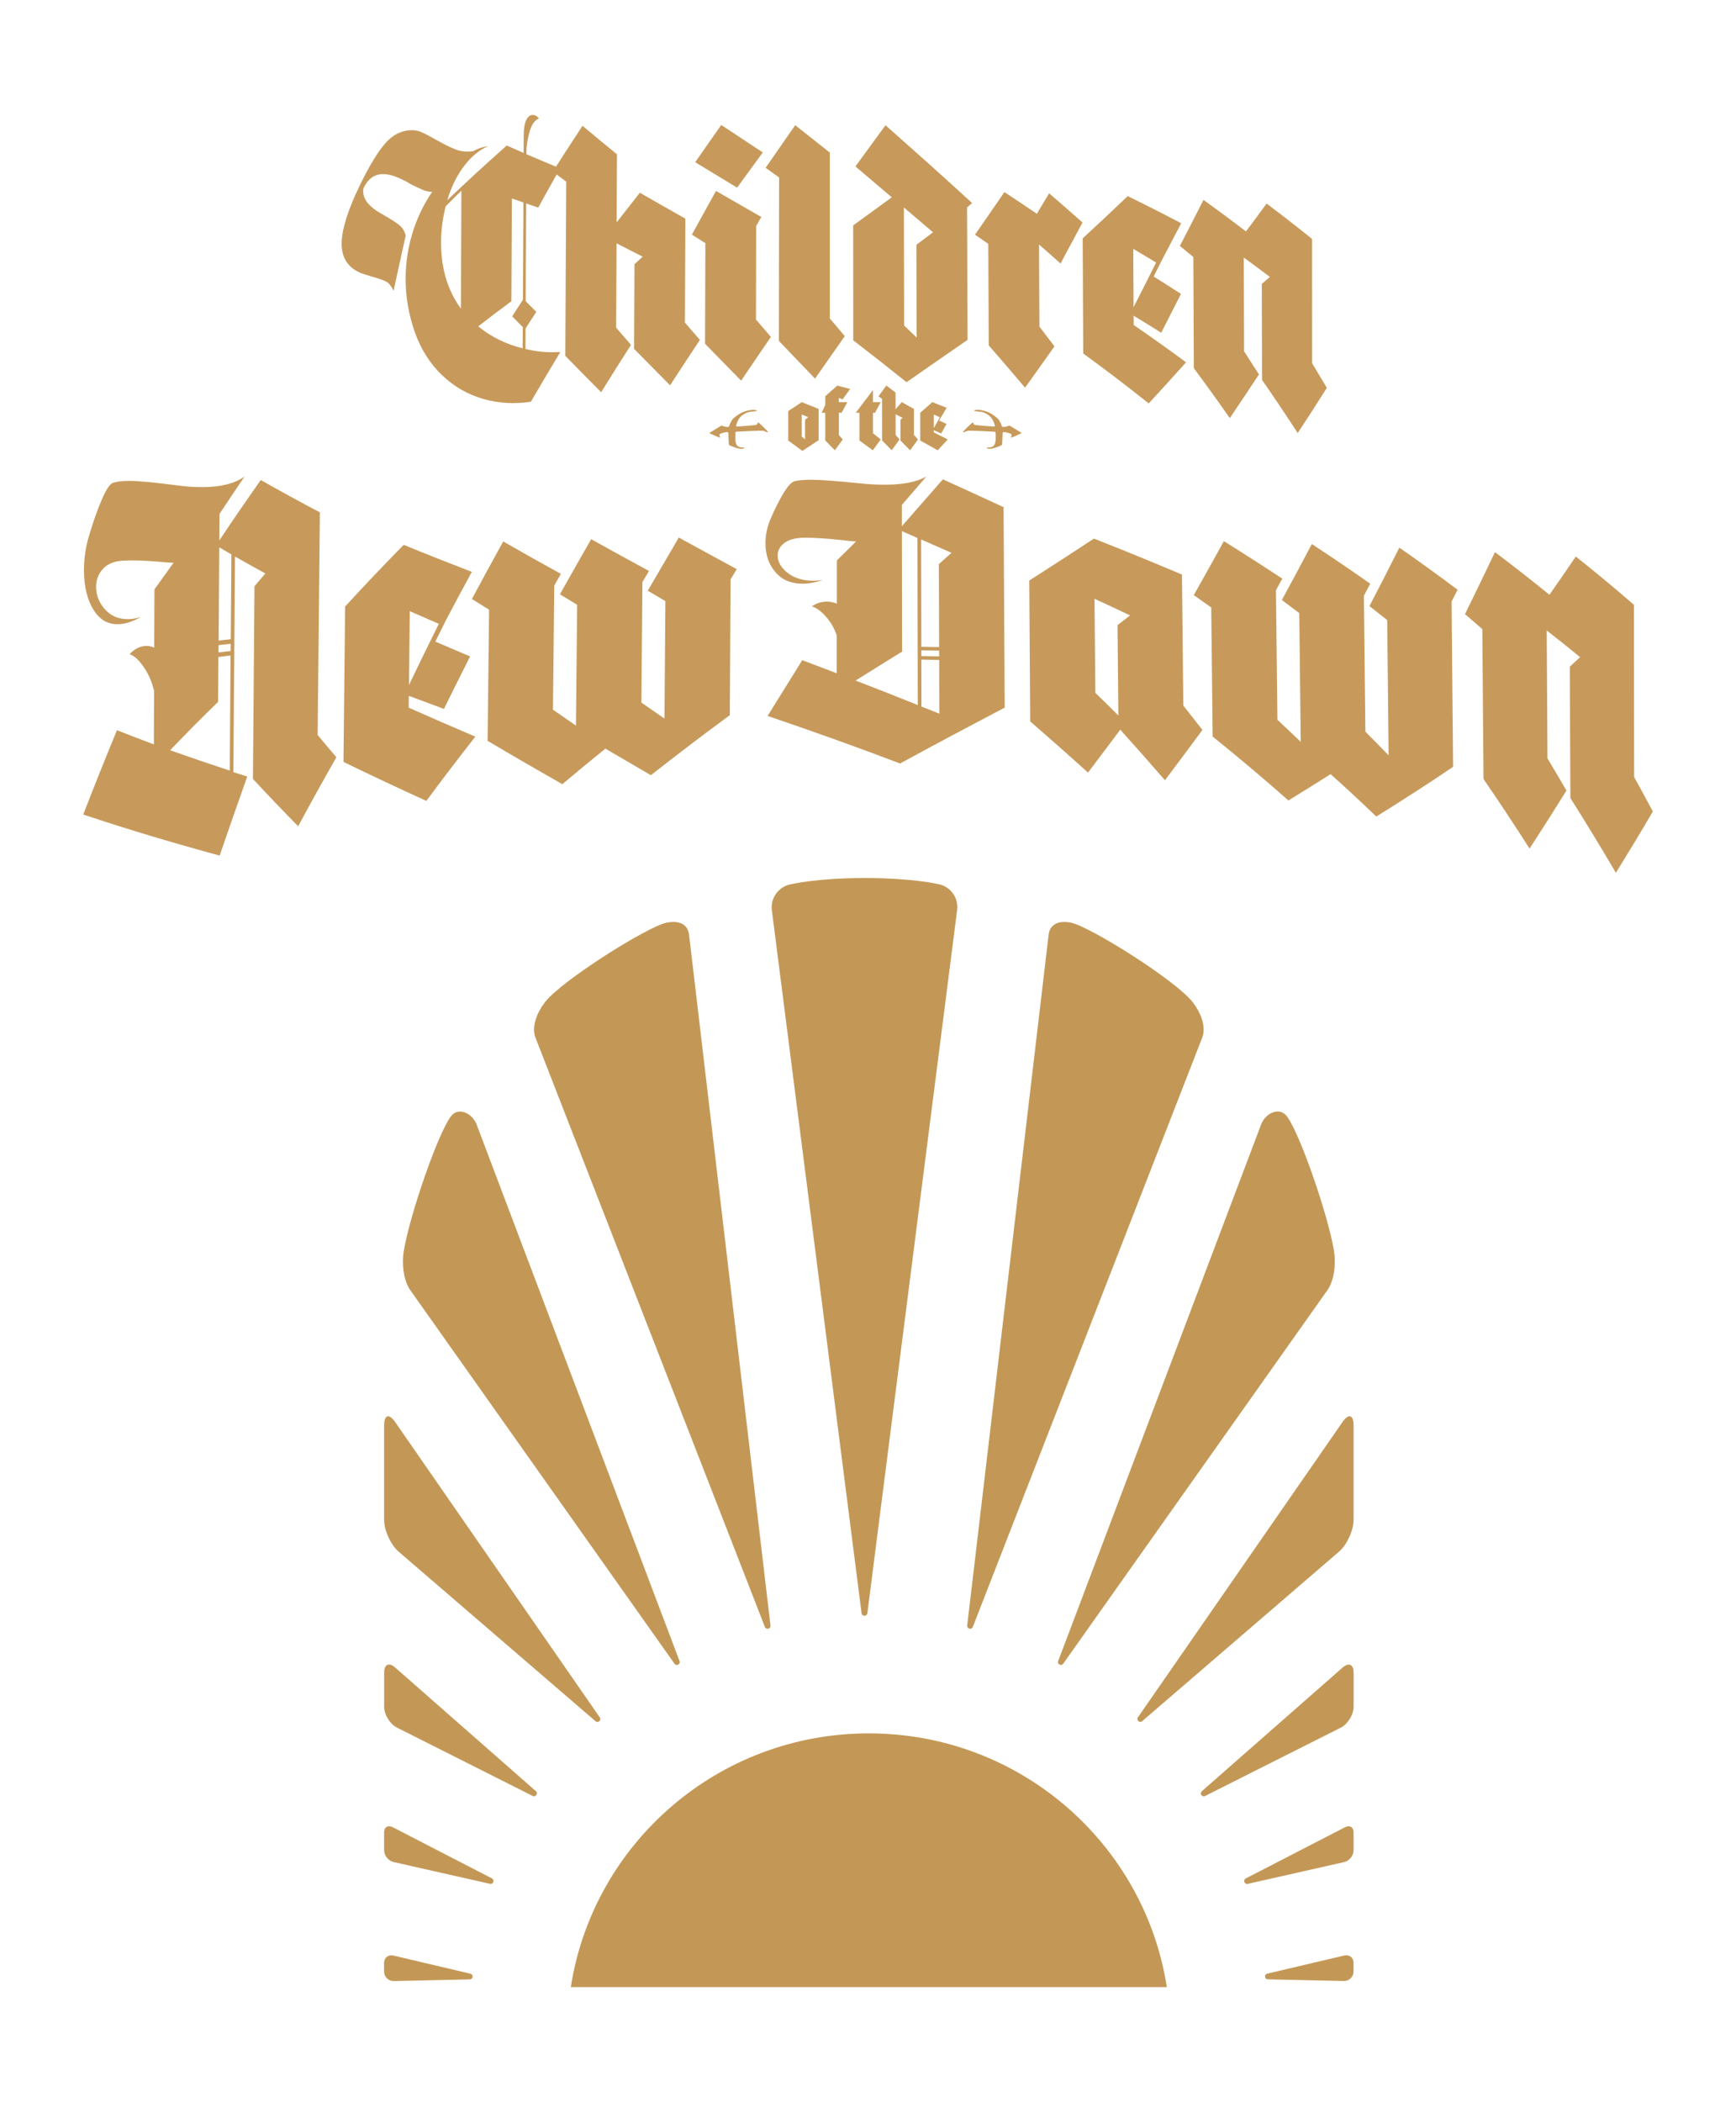 <?xml version="1.0" encoding="UTF-8"?>
<svg id="Layer_1" data-name="Layer 1" xmlns="http://www.w3.org/2000/svg" version="1.1" viewBox="0 0 358.9 434.41">
  <defs>
    <style>
      .cls-1 {
        fill: #c39856;
      }

      .cls-1, .cls-2 {
        stroke-width: 0px;
      }

      .cls-2 {
        fill: #c79a5b;
      }
    </style>
  </defs>
  <g id="Mouth">
    <path class="cls-1" d="M79.41,382.38c0,1.1.88,2.2,1.95,2.44l19.93,4.5c.69.15,1.03-.79.41-1.12l-20.51-10.58c-.98-.5-1.78-.02-1.78,1.08v3.67Z"/>
    <path class="cls-1" d="M83.5,258.34c-.46,2.71-.15,6.22,1.35,8.33l54.6,77.17c.4.57,1.29.1,1.04-.55l-41.93-110.83c-.91-2.42-3.67-3.64-5.15-1.97-2.57,2.89-8.6,20.24-9.9,27.86Z"/>
    <path class="cls-1" d="M79.41,352.7c0,1.65,1.21,3.61,2.68,4.35l28.03,14.11c.63.32,1.19-.52.67-.99l-29.12-25.57c-1.24-1.09-2.25-.63-2.25,1.02v7.07Z"/>
    <path class="cls-1" d="M79.41,314.09c0,2.2,1.36,5.17,3.03,6.61l40.68,35.02c.53.46,1.28-.22.88-.79l-42.31-61.05c-1.25-1.81-2.28-1.49-2.28.71v19.5Z"/>
    <path class="cls-1" d="M112.66,207.13c-1.47,1.88-2.88,4.92-1.95,7.33l47.42,121.77c.26.66,1.24.41,1.16-.29l-16.83-142.75c-.3-2.57-2.63-2.94-4.71-2.49-3.98.86-21.55,11.88-25.09,16.42Z"/>
    <path class="cls-1" d="M79.41,407.46c0,1.1.9,1.98,2,1.96l15.72-.35c.7-.02.8-1.01.12-1.17l-15.9-3.75c-1.07-.25-1.95.44-1.95,1.54v1.78Z"/>
    <path class="cls-1" d="M279.84,378.71c0-1.1-.8-1.59-1.78-1.08l-20.51,10.58c-.62.32-.28,1.27.41,1.12l19.93-4.5c1.07-.24,1.95-1.34,1.95-2.44v-3.67Z"/>
    <path class="cls-1" d="M265.85,230.48c-1.48-1.67-4.24-.45-5.15,1.97l-41.93,110.83c-.25.65.64,1.12,1.04.55l54.6-77.17c1.49-2.11,1.81-5.62,1.35-8.33-1.3-7.62-7.33-24.97-9.9-27.86Z"/>
    <path class="cls-1" d="M279.84,345.63c0-1.65-1.01-2.11-2.25-1.02l-29.12,25.57c-.53.46.04,1.3.67.99l28.03-14.11c1.47-.74,2.68-2.7,2.68-4.35v-7.07Z"/>
    <path class="cls-1" d="M279.84,294.58c0-2.2-1.03-2.52-2.28-.71l-42.31,61.05c-.4.57.35,1.25.88.79l40.68-35.02c1.67-1.44,3.03-4.41,3.03-6.61v-19.5Z"/>
    <path class="cls-1" d="M221.5,190.7c-2.08-.45-4.41-.08-4.71,2.49l-16.83,142.75c-.08.7.9.95,1.16.29l47.42-121.77c.94-2.41-.48-5.45-1.95-7.33-3.54-4.54-21.12-15.56-25.09-16.42Z"/>
    <path class="cls-1" d="M279.84,405.68c0-1.1-.88-1.79-1.95-1.54l-15.9,3.75c-.68.16-.58,1.16.12,1.17l15.72.35c1.1.02,2-.86,2-1.96v-1.78Z"/>
    <path class="cls-1" d="M178.78,181.46c-9.98,0-15.16,1.27-15.16,1.27-2.55.39-4.38,2.8-4.05,5.36l18.55,145.3c.09.7,1.11.7,1.2,0l18.56-145.35c.33-2.56-1.5-4.97-4.05-5.35,0,0-5.07-1.23-15.05-1.23Z"/>
    <path class="cls-1" d="M241.23,410.67c-4.61-29.7-30.43-52.44-61.61-52.44s-57,22.74-61.61,52.44h123.21Z"/>
  </g>
  <g>
    <path class="cls-2" d="M108.64,72.11c2.32.59,4.72.79,7.2.64-2.03,3.37-4.06,6.79-6.09,10.28-3.33.51-6.6.34-9.82-.58-3.22-.92-6.07-2.54-8.56-4.93-2.49-2.39-4.37-5.36-5.63-8.92-1.26-3.65-1.89-7.33-1.88-10.96,0-3.3.49-6.5,1.44-9.58.95-3.07,2.31-5.88,4.05-8.41-.66-.01-1.3-.14-1.91-.4-.62-.25-1.53-.68-2.72-1.29-.23-.18-.62-.4-1.16-.66-1.78-.92-3.3-1.37-4.58-1.31-1.66.07-2.94,1.03-3.83,2.9-.04.15-.06.37-.06.67,0,1.63,1.21,3.16,3.64,4.54,1.97,1.12,3.27,1.94,3.9,2.49.64.55,1.05,1.25,1.24,2.09-.84,3.77-1.68,7.58-2.51,11.42-.42-.91-.9-1.53-1.44-1.85-.54-.32-1.62-.7-3.23-1.14-.4-.12-.81-.25-1.21-.37-3.23-.98-4.85-3.13-4.85-6.39,0-2.8,1.25-6.9,3.77-12.07,1.93-4,3.69-6.87,5.26-8.67,1.57-1.8,3.42-2.69,5.55-2.71.66,0,1.35.15,2.06.47.72.32,1.67.83,2.87,1.51,1.66.95,3.05,1.63,4.17,2.05,1.12.41,2.3.51,3.54.3.89-.52,1.92-.86,3.08-1.02-1.82.76-3.49,2.12-4.98,4.09-1.5,1.98-2.66,4.34-3.48,7.08,4.09-3.92,8.2-7.68,12.3-11.31,1.16.52,2.32,1.03,3.48,1.54,0-1.2.01-2.4.02-3.59,0-1.46.19-2.54.54-3.23.35-.69.78-1.03,1.28-1.03.54,0,.99.24,1.33.73-.85.31-1.5,1.22-1.93,2.72-.43,1.51-.65,2.91-.66,4.19,0,.16,0,.31,0,.47,2.32.99,4.64,1.97,6.96,2.93-1.51,2.67-3.01,5.37-4.52,8.11-.83-.29-1.66-.58-2.49-.87-.03,6.73-.07,13.47-.1,20.2.73.74,1.46,1.49,2.19,2.22-.74,1.13-1.48,2.27-2.22,3.42,0,1.42-.01,2.83-.02,4.25ZM92.14,42.64c-.63,2.5-.95,4.98-.96,7.4-.01,4.01.74,7.6,2.27,10.71.54,1.09,1.15,2.11,1.84,3.03.03-8.12.07-16.25.1-24.37-1.09,1.06-2.17,2.14-3.26,3.23ZM105.73,62.25c-2.29,1.69-4.58,3.42-6.86,5.2,2.69,2.2,5.75,3.69,9.19,4.54,0-1.46.02-2.93.02-4.39-.73-.74-1.46-1.47-2.19-2.22.74-1.15,1.48-2.3,2.22-3.44.03-6.7.07-13.4.1-20.1-.79-.27-1.58-.55-2.38-.82-.04,7.08-.07,14.15-.11,21.23Z"/>
    <path class="cls-2" d="M141.62,66.7c1.03,1.18,2.05,2.37,3.08,3.55-2.06,3.09-4.11,6.21-6.17,9.38-2.48-2.5-4.96-5.01-7.44-7.53.03-5.84.06-11.67.08-17.51.57-.52,1.13-1.03,1.7-1.54-1.8-.92-3.6-1.84-5.4-2.76-.03,5.81-.06,11.63-.09,17.44,1.02,1.19,2.05,2.37,3.07,3.54-2.06,3.21-4.11,6.47-6.17,9.79-2.47-2.48-4.94-4.99-7.41-7.52.02-.02.04-.05.06-.07-.02,0-.04,0-.06,0,.06-11.98.13-23.95.19-35.93-.93-.69-1.85-1.38-2.78-2.07,2.05-3.2,4.1-6.36,6.15-9.47,2.37,1.99,4.75,3.95,7.12,5.89-.02,4.69-.05,9.38-.07,14.07,1.6-2.06,3.2-4.1,4.8-6.13,3.13,1.8,6.27,3.59,9.41,5.36-.03,7.17-.06,14.34-.09,21.51Z"/>
    <path class="cls-2" d="M156.33,46.7c-.01,6.45-.03,12.9-.04,19.35,1.03,1.19,2.06,2.39,3.09,3.58-2.05,2.99-4.11,6-6.16,9.04-2.49-2.54-4.98-5.08-7.46-7.62.02-.02.04-.04.06-.07-.02,0-.04,0-.06,0,.02-6.91.05-13.81.07-20.72-.93-.59-1.86-1.18-2.79-1.77,1.66-3.03,3.32-6.04,4.98-9.03,3.12,1.8,6.24,3.59,9.37,5.38-.35.62-.7,1.23-1.05,1.85ZM149.11,25.83c2.86,1.9,5.73,3.79,8.59,5.67-1.77,2.42-3.54,4.84-5.31,7.28-2.89-1.74-5.77-3.49-8.66-5.25,1.79-2.59,3.59-5.15,5.38-7.7Z"/>
    <path class="cls-2" d="M171.55,31.53c0,11.43,0,22.85,0,34.28,1.03,1.22,2.07,2.43,3.1,3.66-2.05,2.91-4.1,5.84-6.15,8.78-2.5-2.62-4.99-5.21-7.48-7.8.02-.02.04-.04.06-.06-.02,0-.04,0-.06,0,.02-11.24.04-22.47.05-33.71-.93-.67-1.86-1.33-2.79-2,2.04-2.95,4.08-5.89,6.12-8.81,2.38,1.89,4.77,3.77,7.15,5.66Z"/>
    <path class="cls-2" d="M183.06,25.87c5.96,5.28,11.93,10.6,17.91,16.09-.35.3-.7.6-1.04.91.03,9.12.07,18.24.1,27.37-4.2,2.9-8.4,5.81-12.61,8.75-3.68-2.95-7.35-5.83-11.02-8.66,0-7.92,0-15.84-.01-23.75,2.66-1.94,5.32-3.87,7.98-5.8-2.51-2.14-5.02-4.26-7.52-6.38,2.07-2.84,4.15-5.68,6.22-8.52ZM186.93,67.29c.86.82,1.72,1.64,2.58,2.47-.02-6.39-.03-12.79-.05-19.18,1.15-.86,2.29-1.71,3.43-2.57-2.01-1.72-4.01-3.43-6.02-5.13.02,8.14.03,16.27.05,24.41Z"/>
    <path class="cls-2" d="M223.8,45.99c-1.52,2.85-3.03,5.67-4.55,8.47-1.48-1.33-2.96-2.64-4.44-3.93.03,5.66.06,11.32.08,16.97,1.04,1.35,2.07,2.71,3.11,4.08-2.02,2.87-4.05,5.71-6.08,8.54-2.5-2.97-5.01-5.88-7.51-8.74-.03-6.99-.06-13.99-.09-20.98-.92-.64-1.83-1.27-2.75-1.9,2.03-2.91,4.05-5.84,6.08-8.8,2.24,1.47,4.48,2.97,6.71,4.48.85-1.4,1.69-2.81,2.54-4.23,2.3,1.98,4.6,3.99,6.89,6.03Z"/>
    <path class="cls-2" d="M234.37,65.25c0,.64,0,1.28.01,1.92,3.61,2.47,7.22,5.04,10.82,7.71-2.57,2.88-5.15,5.71-7.72,8.49-4.5-3.6-9.01-7.03-13.53-10.31-.04-7.93-.08-15.86-.12-23.8,3.11-2.86,6.21-5.76,9.31-8.73,3.69,1.8,7.38,3.67,11.06,5.61-1.34,2.58-2.68,5.14-4.02,7.67-.56,1.12-1.11,2.23-1.67,3.34,1.88,1.17,3.76,2.37,5.64,3.59-1.36,2.7-2.72,5.38-4.08,8.03-1.9-1.2-3.8-2.37-5.7-3.52ZM234.36,63.47c1.55-3.04,3.1-6.1,4.65-9.21-1.57-.96-3.14-1.9-4.72-2.82.02,4.01.04,8.02.06,12.03Z"/>
    <path class="cls-2" d="M271.27,75.07c1.02,1.68,2.03,3.38,3.04,5.09-2.01,3.18-4.01,6.29-6.02,9.34-2.45-3.77-4.91-7.43-7.38-10.99-.02-6.61-.04-13.22-.05-19.83.56-.48,1.11-.97,1.67-1.45-1.79-1.36-3.59-2.69-5.39-4,.02,6.46.04,12.92.06,19.37,1.02,1.58,2.05,3.18,3.07,4.79-2.01,3.06-4.02,6.06-6.02,9.02-2.47-3.53-4.95-6.97-7.44-10.32.02-.02.04-.04.06-.06-.02,0-.04,0-.06,0-.03-7.64-.07-15.28-.1-22.92-.93-.77-1.86-1.52-2.79-2.28,1.63-3.13,3.26-6.3,4.89-9.52,2.93,2.11,5.86,4.28,8.78,6.52,1.42-1.89,2.85-3.81,4.27-5.76,3.13,2.35,6.26,4.78,9.39,7.31,0,8.57.01,17.13.02,25.7Z"/>
  </g>
  <g>
    <path class="cls-2" d="M162.96,84.96l2.8-1.85,3.48,1.4v6.47l-3.36,2.21-2.92-2.15v-6.08ZM165.76,90.21l.68.61v-4.09l.65-.51-1.34-.56v4.56Z"/>
    <path class="cls-2" d="M175.18,83.11l-1.18,2.19h-.58v4.6l.81.92-1.63,2.24-1.99-2.04v-5.72h-.75l.75-1.6v-1.82l2.5-2.19,2.64.7-1.56,2.15-.78-.31v.89h1.76Z"/>
    <path class="cls-2" d="M180.9,85.31h-.42v4.23l1.6,1.28-1.63,2.24-2.77-2.02.02-.02h-.02v-5.71h-.76l3.56-4.7v2.5h1.6l-1.18,2.19Z"/>
    <path class="cls-2" d="M188.96,89.89l.82.93-1.63,2.24-1.99-2.02v-4.31l.45-.36-1.45-.75v4.26l.82.93-1.63,2.24-1.99-2.02.02-.02h-.02v-8.58l-.75-.51,1.63-2.24,1.91,1.45v3.44l1.28-1.46,2.52,1.4v5.38Z"/>
    <path class="cls-2" d="M193.05,88.91v.45l2.89,1.46-2.08,2.24-3.61-2.02v-5.74l2.5-2.19,2.96,1.17-1.09,1.83-.45.81,1.51.7-1.1,1.96-1.52-.67ZM193.05,88.49l1.26-2.25-1.26-.58v2.83Z"/>
  </g>
  <g>
    <path class="cls-2" d="M65.66,151.88c1.29,1.56,2.58,3.1,3.88,4.62-2.64,4.64-5.28,9.39-7.9,14.26-3.12-3.17-6.24-6.43-9.35-9.78.11-13.28.22-26.55.32-39.83.75-.88,1.5-1.76,2.25-2.63-2.09-1.15-4.19-2.32-6.28-3.51-.11,14.86-.22,29.71-.33,44.57.96.3,1.91.61,2.87.9-1.91,5.35-3.81,10.79-5.71,16.34-9.42-2.56-18.82-5.34-28.2-8.49,2.31-5.96,4.63-11.76,6.97-17.42,2.54,1.01,5.09,1.98,7.63,2.93.01-3.69.03-7.38.04-11.08-.43-1.84-1.15-3.48-2.16-4.94-1-1.45-1.97-2.33-2.91-2.61.94-1,1.95-1.56,3.03-1.69.74-.09,1.43.02,2.07.34.02-4.02.03-8.04.05-12.06,1.32-1.85,2.63-3.68,3.95-5.49-1.29-.05-2.25-.12-2.89-.21-3.11-.27-5.63-.35-7.56-.23-1.83.11-3.21.68-4.15,1.7-.94,1.03-1.41,2.27-1.41,3.71,0,1.86.69,3.5,2.07,4.9,1.38,1.4,3.17,1.96,5.39,1.73.39-.04.99-.17,1.78-.39-1.43.81-2.79,1.3-4.07,1.44-2.36.26-4.23-.65-5.61-2.78-1.38-2.13-2.07-4.93-2.07-8.33,0-2.5.37-4.96,1.11-7.34.79-2.66,1.64-5.05,2.53-7.15.89-2.11,1.67-3.28,2.31-3.56.79-.27,1.91-.41,3.35-.42,1.94,0,5.28.32,10.05.94,1.79.25,3.57.36,5.36.35,3.67-.03,6.51-.77,8.5-2.2-1.73,2.54-3.46,5.12-5.19,7.74-.01,1.83-.02,3.65-.04,5.48,2.85-4.28,5.71-8.44,8.57-12.49,4.08,2.32,8.15,4.54,12.22,6.69-.15,15.33-.3,30.65-.46,45.98ZM45.1,145.04c-3.32,3.22-6.63,6.56-9.93,10.01,4.11,1.46,8.22,2.86,12.33,4.21.06-7.93.12-15.86.17-23.79-.84.1-1.68.21-2.52.31-.02,3.09-.04,6.17-.06,9.26ZM45.19,132.38c.84-.1,1.68-.19,2.52-.28.04-5.84.08-11.68.13-17.52-.84-.49-1.68-.98-2.51-1.47-.04,6.42-.09,12.85-.13,19.27ZM45.17,134.84c.84-.1,1.68-.2,2.52-.3,0-.5,0-1,.01-1.5-.84.1-1.68.19-2.52.29,0,.5,0,1.01-.01,1.51Z"/>
    <path class="cls-2" d="M84.52,143.82c0,.81-.02,1.62-.03,2.43,4.59,2.04,9.18,4.03,13.78,5.99-3.38,4.3-6.76,8.73-10.13,13.28-5.72-2.61-11.43-5.28-17.13-8.06.11-10.7.22-21.4.34-32.11,4.03-4.4,8.07-8.64,12.11-12.75,4.69,1.93,9.39,3.78,14.08,5.59-1.78,3.27-3.55,6.59-5.33,9.95-.74,1.48-1.47,2.96-2.21,4.46,2.4,1.03,4.79,2.05,7.19,3.06-1.8,3.57-3.61,7.18-5.41,10.85-2.42-.89-4.84-1.79-7.26-2.7ZM84.55,141.56c2.06-4.28,4.11-8.49,6.17-12.63-2-.86-4-1.74-6-2.62-.06,5.09-.11,10.17-.17,15.26Z"/>
    <path class="cls-2" d="M140.34,111.1c3.99,2.19,7.98,4.36,11.98,6.52-.43.7-.85,1.4-1.28,2.1-.05,9.36-.1,18.72-.16,28.08-5.43,4-10.87,8.12-16.31,12.41-3.14-1.83-6.28-3.65-9.41-5.49-2.97,2.39-5.94,4.84-8.91,7.35-5.19-2.96-10.36-5.95-15.52-9.01.03-.03.05-.06.08-.09.1-8.99.2-17.98.3-26.97-1.18-.73-2.37-1.47-3.55-2.21,2.16-4.02,4.31-7.98,6.47-11.89,3.97,2.28,7.95,4.51,11.93,6.7-.46.8-.91,1.6-1.37,2.4-.09,8.56-.18,17.11-.27,25.67,1.58,1.1,3.17,2.2,4.75,3.29.08-8.32.17-16.65.25-24.97-1.19-.72-2.37-1.44-3.56-2.17,2.15-3.85,4.31-7.64,6.46-11.39,3.98,2.23,7.96,4.41,11.95,6.57-.45.77-.91,1.54-1.36,2.31-.07,8.3-.14,16.59-.21,24.89,1.59,1.11,3.18,2.21,4.77,3.31.06-8.09.13-16.18.19-24.28-1.22-.71-2.43-1.43-3.64-2.15,2.15-3.71,4.29-7.38,6.43-11.02Z"/>
    <path class="cls-2" d="M207.41,104.79s.05-.05.07-.07c.08,13.84.15,27.68.23,41.52-7.19,3.78-14.4,7.6-21.63,11.55-9.15-3.49-18.28-6.73-27.39-9.83,2.4-3.87,4.79-7.7,7.17-11.52,2.37.89,4.75,1.79,7.12,2.7,0-2.59,0-5.19.01-7.78-.45-1.42-1.18-2.71-2.2-3.87-1.02-1.17-2.01-1.89-2.95-2.18.95-.65,1.97-.97,3.07-.98.7,0,1.4.14,2.1.43,0-2.98,0-5.97.01-8.95,1.32-1.3,2.64-2.6,3.96-3.9-1.29-.1-2.27-.19-2.91-.29-3.14-.33-5.7-.5-7.69-.49-1.84,0-3.24.36-4.18,1.06-.95.7-1.42,1.56-1.43,2.59,0,1.33.69,2.54,2.08,3.63,1.39,1.09,3.21,1.62,5.45,1.61.4,0,1-.06,1.8-.16-1.45.5-2.82.76-4.11.77-2.39.02-4.29-.76-5.67-2.37-1.39-1.61-2.08-3.62-2.07-6.03,0-1.77.39-3.5,1.14-5.18.8-1.87,1.65-3.56,2.55-5.06.9-1.5,1.67-2.35,2.32-2.54.79-.2,1.91-.29,3.35-.3,1.94,0,5.29.24,10.05.73,1.79.2,3.58.29,5.36.29,3.67,0,6.5-.56,8.49-1.69-1.68,1.96-3.37,3.92-5.06,5.87,0,1.47,0,2.94,0,4.4,2.83-3.22,5.66-6.45,8.48-9.69,4.15,1.89,8.31,3.79,12.47,5.72ZM186.5,134.66c-3.2,1.98-6.4,3.97-9.61,5.99,4.28,1.65,8.57,3.33,12.85,5.06-.02-11.51-.05-23.02-.07-34.53-1.07-.47-2.14-.94-3.21-1.41.01,8.3.02,16.59.04,24.89ZM194.1,116.58c.87-.78,1.74-1.56,2.61-2.33-2.09-.93-4.19-1.85-6.28-2.76.02,7.4.03,14.8.05,22.19,1.22.01,2.45.03,3.67.05-.02-5.72-.03-11.43-.05-17.15ZM194.15,134.46c-1.22-.02-2.45-.04-3.67-.05,0,.39,0,.78,0,1.18,1.23.02,2.45.03,3.68.06,0-.39,0-.79,0-1.18ZM190.48,136.32c0,3.23.01,6.47.02,9.7,1.23.49,2.46.98,3.69,1.47-.01-3.7-.02-7.41-.03-11.11-1.23-.02-2.45-.04-3.68-.06Z"/>
    <path class="cls-2" d="M244.65,145.83c1.31,1.66,2.63,3.33,3.94,5.02-2.58,3.51-5.16,6.97-7.75,10.4-3.08-3.56-6.16-7.04-9.24-10.45-2.22,2.98-4.45,5.93-6.67,8.87-3.99-3.62-7.97-7.13-11.95-10.58-.06-9.7-.12-19.41-.19-29.11,4.47-2.86,8.92-5.74,13.37-8.67,6.06,2.39,12.13,4.86,18.2,7.44.09,9.03.19,18.05.28,27.08ZM231.03,129.2c.87-.67,1.73-1.34,2.6-2.02-2.45-1.16-4.9-2.31-7.35-3.43.06,6.48.11,12.95.17,19.43,1.59,1.54,3.17,3.1,4.76,4.68-.06-6.22-.11-12.43-.17-18.65Z"/>
    <path class="cls-2" d="M289.29,113.17c4.02,2.8,8.04,5.7,12.05,8.71-.41.82-.83,1.63-1.24,2.44.1,11.39.21,22.78.31,34.16-5.28,3.57-10.57,6.98-15.87,10.27-3.14-3.01-6.29-5.93-9.45-8.76-2.9,1.84-5.81,3.65-8.72,5.44-5.24-4.63-10.49-9.04-15.74-13.27.02-.02.05-.05.07-.07-.1-8.85-.19-17.69-.29-26.54-1.2-.86-2.41-1.71-3.61-2.56,2.07-3.67,4.15-7.38,6.22-11.15,4.03,2.51,8.05,5.08,12.08,7.75-.44.8-.88,1.59-1.31,2.38.1,8.93.2,17.85.3,26.78,1.61,1.5,3.21,3.02,4.82,4.56-.1-8.87-.2-17.74-.3-26.6-1.2-.91-2.4-1.81-3.6-2.71,2.07-3.8,4.13-7.65,6.2-11.57,4.02,2.64,8.05,5.37,12.07,8.2-.44.83-.87,1.66-1.31,2.49.1,9.36.2,18.72.31,28.09,1.6,1.61,3.2,3.23,4.8,4.89-.1-9.32-.2-18.63-.29-27.95-1.22-.97-2.45-1.93-3.67-2.89,2.06-3.96,4.13-8,6.19-12.1Z"/>
    <path class="cls-2" d="M337.83,160.56c1.3,2.35,2.59,4.74,3.88,7.15-2.55,4.35-5.1,8.56-7.64,12.67-3.12-5.32-6.26-10.47-9.41-15.45-.04-9.05-.08-18.1-.12-27.15.71-.65,1.42-1.31,2.13-1.97-2.3-1.88-4.59-3.72-6.9-5.51.05,8.81.1,17.61.15,26.42,1.31,2.19,2.62,4.41,3.93,6.66-2.55,4.11-5.09,8.1-7.63,11.99-3.16-4.95-6.33-9.73-9.52-14.37.02-.03.05-.05.07-.08-.02,0-.05-.01-.07-.02-.08-10.3-.17-20.6-.25-30.89-1.19-1.04-2.39-2.07-3.58-3.09,2.06-4.19,4.13-8.45,6.2-12.81,3.76,2.83,7.51,5.76,11.26,8.81,1.81-2.58,3.63-5.22,5.45-7.9,4.02,3.19,8.03,6.51,12.02,9.98.01,11.86.03,23.71.04,35.57Z"/>
  </g>
  <path class="cls-2" d="M146.62,89.5c.36-.22.71-.44,1.07-.66.48-.3.95-.59,1.43-.88.02-.01.06,0,.09,0,.24.09.47.18.72.23.22.04.43.07.65.02.12-.03.14-.06.18-.18.05-.15.1-.31.17-.45.11-.23.22-.47.35-.69.15-.26.38-.47.62-.66.6-.49,1.24-.9,1.97-1.17.27-.1.54-.16.82-.23.34-.08.68-.13,1.03-.13.18,0,.36.02.53.04.05,0,.1.03.14.06.03.02.04.07.04.1,0,.02-.04.06-.07.06-.11.02-.22.03-.34.05-.34.04-.68.06-1.02.11-.37.05-.71.2-1.03.38-.3.17-.59.35-.83.6-.29.3-.51.65-.68,1.04-.1.24-.18.49-.26.73-.06.2,0,.28.21.27.39-.02.77-.04,1.16-.07.42-.03.85-.06,1.27-.1.41-.04.82-.08,1.23-.12.09,0,.18-.03.27-.05.17-.04.24-.16.27-.32.02-.11.11-.16.21-.12.07.03.13.07.19.12.31.29.62.58.92.87.24.24.47.48.71.73.04.04.06.09.1.13v.05c-.08.09-.11.1-.22.06-.1-.04-.19-.09-.29-.14-.24-.12-.5-.17-.77-.17-.6,0-1.2.02-1.8.04-.66.02-1.31.06-1.97.09-.48.02-.97.05-1.45.08-.13,0-.17.04-.18.16-.02.19-.04.37-.04.56,0,.31,0,.62,0,.93.01.29.07.57.16.84.13.38.39.6.78.7.18.04.36.07.54.06.11,0,.23.02.34.03.02,0,.06.03.06.05,0,.02-.02.05-.04.06-.14.09-.3.1-.46.12-.34.04-.66-.02-.98-.11-.45-.13-.9-.28-1.34-.47-.06-.03-.13-.06-.19-.09-.14-.06-.2-.17-.21-.31-.02-.33-.04-.66-.05-.99-.02-.38-.03-.77-.05-1.15,0-.06-.02-.13-.03-.19-.01-.07-.05-.11-.12-.11-.16,0-.32,0-.48.03-.31.05-.62.13-.91.25-.04.02-.09.04-.13.06-.16.09-.22.23-.16.4.03.09.08.17.12.26.04.07.03.1-.05.1-.08,0-.16-.02-.24-.05-.62-.24-1.23-.5-1.82-.79-.04-.02-.07-.04-.11-.06,0,0,0,0,0-.01Z"/>
  <path class="cls-2" d="M211.24,89.5c-.36-.22-.71-.44-1.07-.66-.48-.3-.95-.59-1.43-.88-.02-.01-.06,0-.09,0-.24.09-.47.18-.72.23-.22.04-.43.07-.65.02-.12-.03-.14-.06-.18-.18-.05-.15-.1-.31-.17-.45-.11-.23-.22-.47-.35-.69-.15-.26-.38-.47-.62-.66-.6-.49-1.24-.9-1.97-1.17-.27-.1-.54-.16-.82-.23-.34-.08-.68-.13-1.03-.13-.18,0-.36.02-.53.04-.05,0-.1.03-.14.06-.03.02-.04.07-.04.1,0,.02.04.06.07.06.11.02.22.03.34.05.34.04.68.06,1.02.11.37.05.71.2,1.03.38.3.17.59.35.83.6.29.3.51.65.68,1.04.1.24.18.49.26.73.06.2,0,.28-.21.27-.39-.02-.77-.04-1.16-.07-.42-.03-.85-.06-1.27-.1-.41-.04-.82-.08-1.23-.12-.09,0-.18-.03-.27-.05-.17-.04-.24-.16-.27-.32-.02-.11-.11-.16-.21-.12-.07.03-.13.07-.19.12-.31.29-.62.58-.92.87-.24.24-.47.48-.71.73-.04.04-.06.09-.1.13v.05c.08.09.11.1.22.06.1-.04.19-.09.29-.14.24-.12.5-.17.77-.17.6,0,1.2.02,1.8.04.66.02,1.31.06,1.97.09.48.02.97.05,1.45.08.13,0,.17.04.18.16.02.19.04.37.04.56,0,.31,0,.62,0,.93-.01.29-.07.57-.16.84-.13.38-.39.6-.78.7-.18.04-.36.07-.54.06-.11,0-.23.02-.34.03-.02,0-.06.03-.06.05,0,.02.02.05.04.06.14.09.3.1.46.12.34.04.66-.02.98-.11.45-.13.9-.28,1.34-.47.06-.03.13-.06.19-.09.14-.06.2-.17.21-.31.02-.33.04-.66.05-.99.02-.38.03-.77.05-1.15,0-.06.02-.13.03-.19.01-.07.05-.11.12-.11.16,0,.32,0,.48.03.31.05.62.13.91.25.04.02.09.04.13.06.16.09.22.23.16.4-.03.09-.08.17-.12.26-.04.07-.03.1.05.1.08,0,.16-.02.24-.05.62-.24,1.23-.5,1.82-.79.04-.02.07-.04.11-.06,0,0,0,0,0-.01Z"/>
</svg>